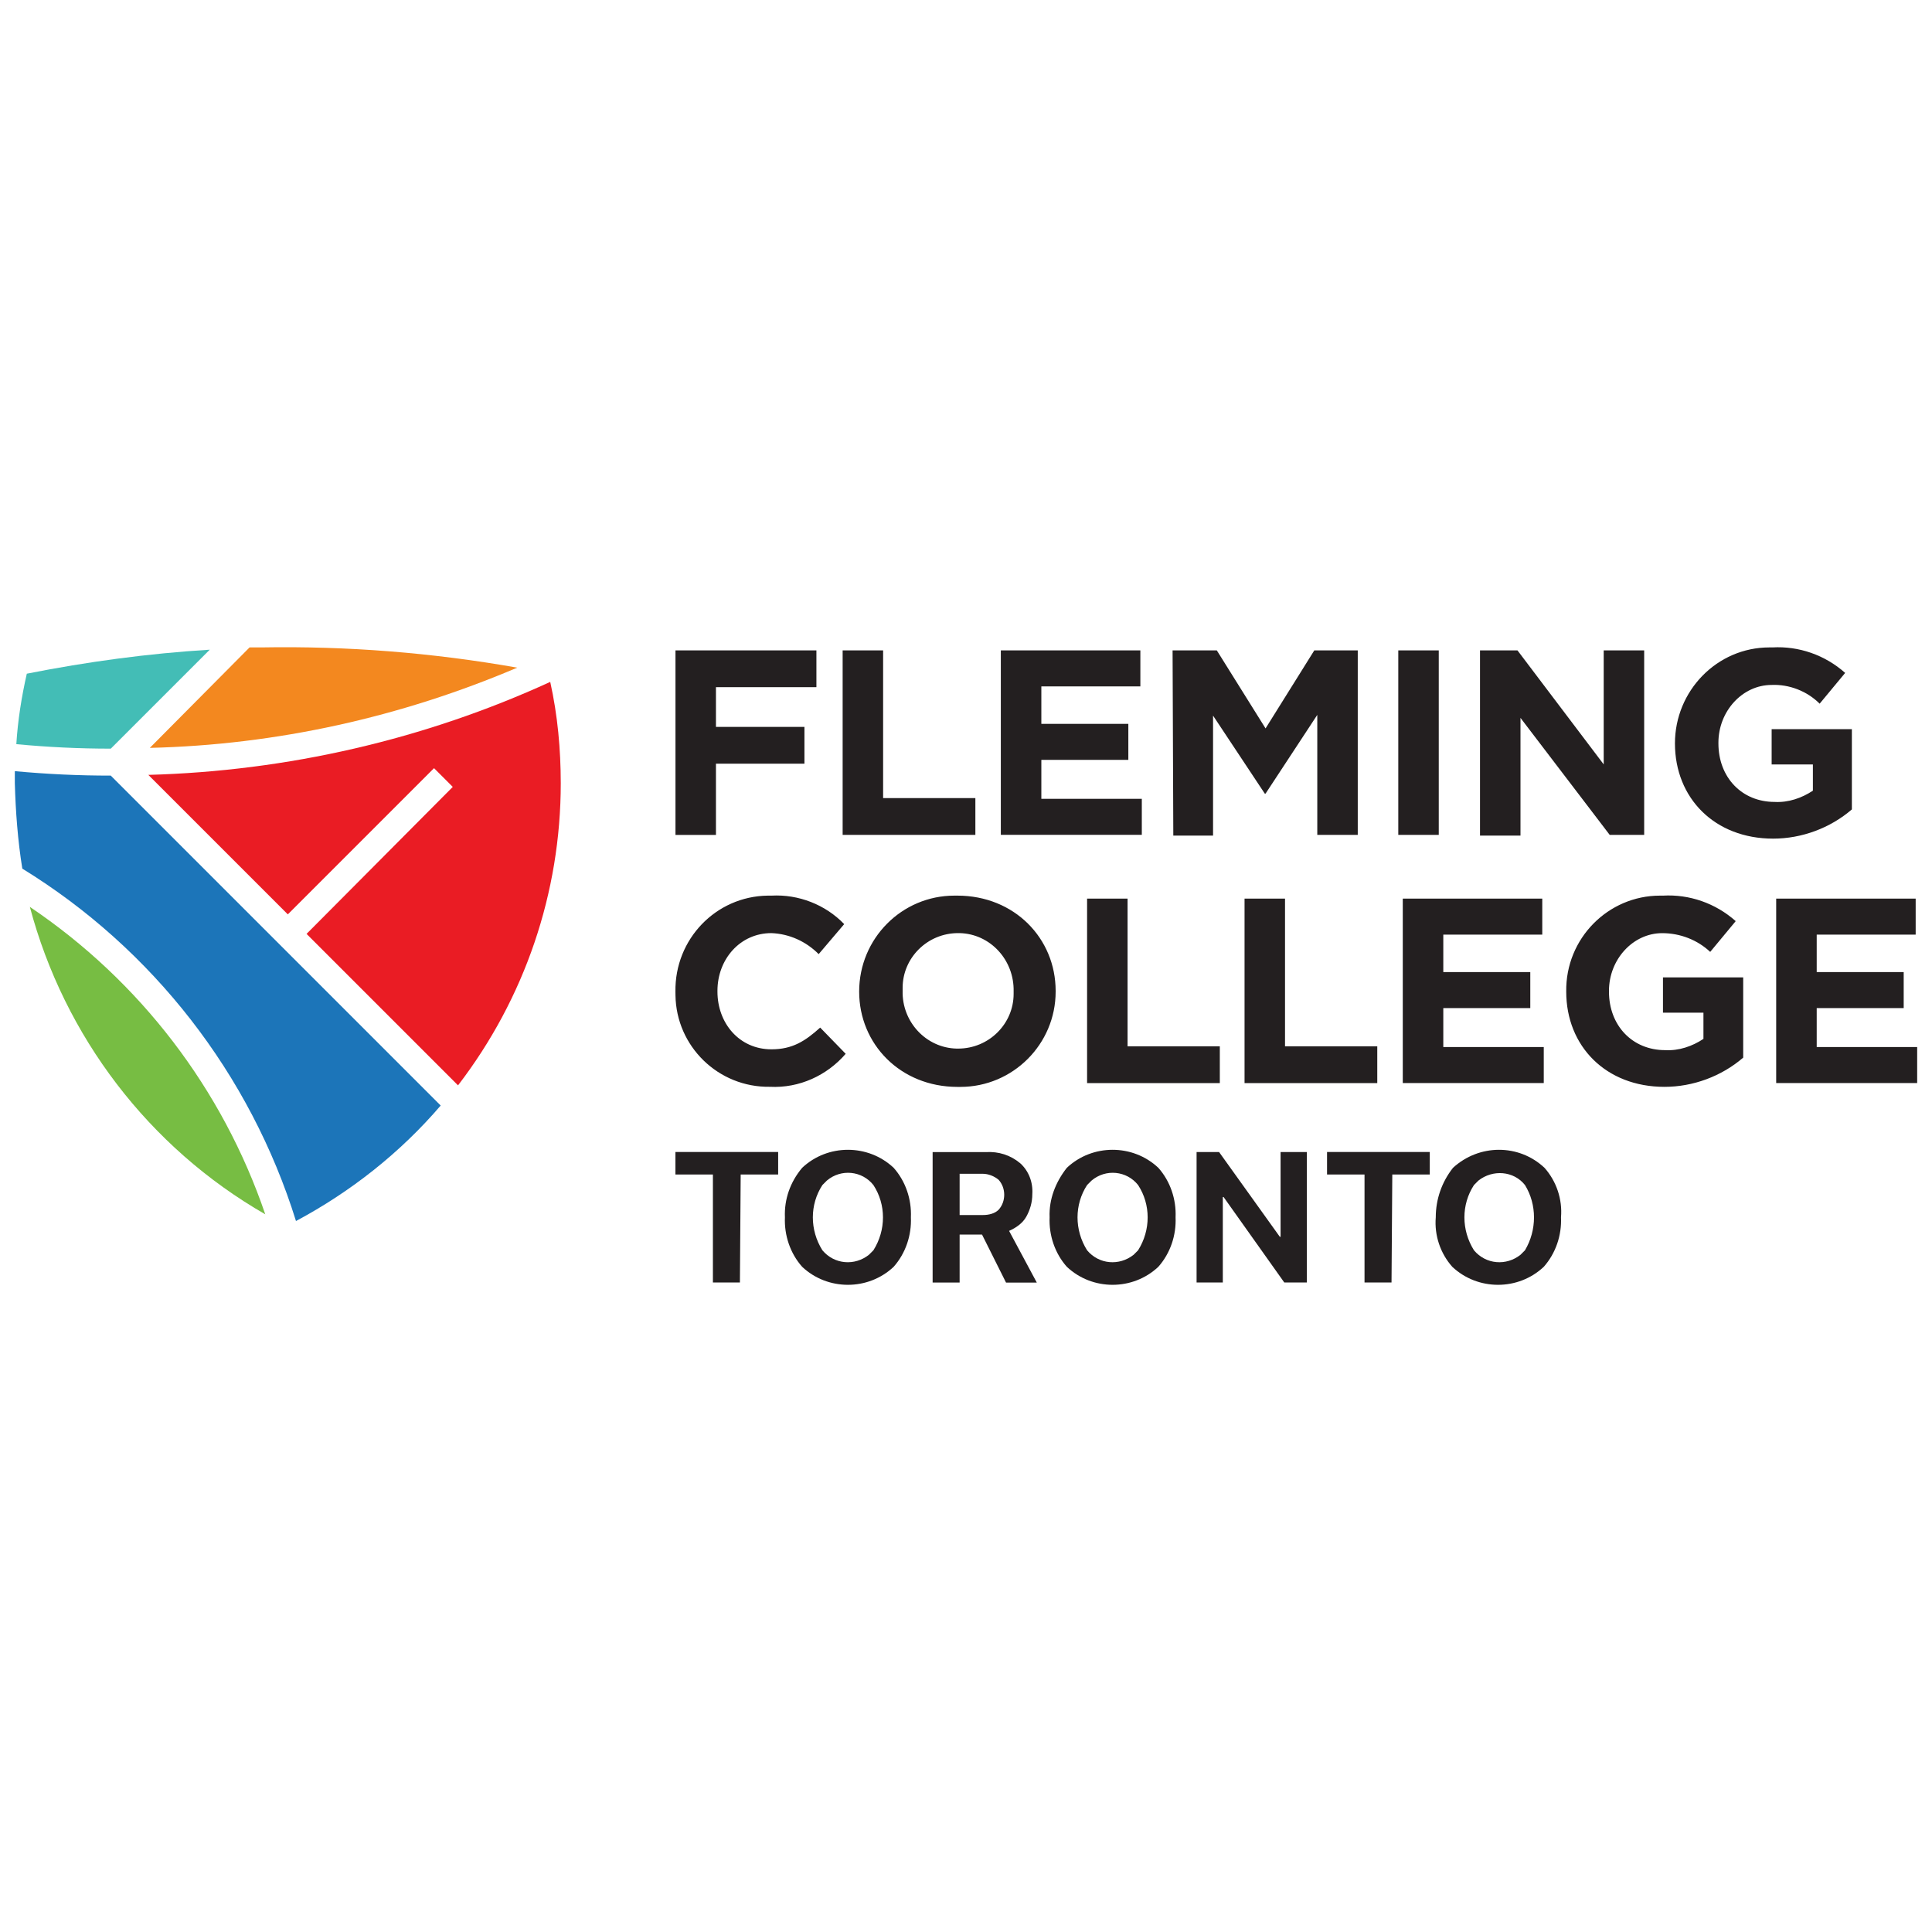 <?xml version="1.0" encoding="utf-8"?>
<!-- Generator: Adobe Illustrator 28.3.0, SVG Export Plug-In . SVG Version: 6.00 Build 0)  -->
<svg version="1.1" id="Layer_1" xmlns="http://www.w3.org/2000/svg" xmlns:xlink="http://www.w3.org/1999/xlink" x="0px" y="0px"
	 viewBox="0 0 400 400" style="enable-background:new 0 0 400 400;" xml:space="preserve">
<style type="text/css">
	.st0{fill:#1C75B9;}
	.st1{fill:#77BD43;}
	.st2{fill:#43BDB6;}
	.st3{fill:#F3881F;}
	.st4{fill:#EA1C24;}
	.st5{fill:#231F20;}
</style>
<g>
	<path class="st0" d="M3.07,159.66v2.48c0.16,5.9,0.62,11.95,1.55,17.7c27.01,16.61,47.19,42.54,56.66,72.96
		c11.33-6.05,21.58-14.13,29.96-23.91l-68.31-68.31C16.42,160.59,9.75,160.28,3.07,159.66z"/>
	<path class="st1" d="M54.92,251.41C46.08,225.48,29,203.13,6.18,187.76C13.32,214.61,30.86,237.59,54.92,251.41z"/>
	<path class="st2" d="M22.94,155l20.49-20.49c-12.73,0.78-25.3,2.48-37.88,4.97c-1.09,4.81-1.86,9.63-2.17,14.59
		C9.9,154.69,16.42,155,22.94,155z"/>
	<path class="st3" d="M54.15,134.04h-2.48l-20.65,20.8c26.24-0.62,52.01-6.37,76.07-16.61C89.54,135.13,71.85,133.73,54.15,134.04z"
		/>
	<path class="st4" d="M113.92,141.18c-26.08,11.95-54.49,18.47-83.21,19.25l28.88,28.88l30.27-30.27l3.88,3.88l-30.27,30.43
		l31.36,31.36c13.82-18.01,21.27-39.9,21.27-62.56C116.09,155.16,115.47,148.17,113.92,141.18z"/>
	<path class="st5" d="M139.84,134.66h29.19v7.61h-20.8v8.23h18.32v7.61h-18.32v14.75h-8.38V134.66z M174.46,134.66h8.38v30.58h19.1
		v7.61h-27.48L174.46,134.66z M207.22,134.66h28.88v7.45H215.6v7.76h18.01v7.45H215.6v8.07h20.8v7.45h-29.19V134.66z M242.77,134.66
		h9.16l10.09,16.15l10.09-16.15h9v38.19h-8.38v-24.84l-10.71,16.3h-0.16l-10.71-16.15v24.84h-8.23L242.77,134.66z M289.5,134.66
		h8.38v38.19h-8.38V134.66z M306.42,134.66h7.76l17.85,23.6v-23.6h8.38v38.19h-7.14l-18.47-24.22v24.37h-8.38V134.66L306.42,134.66z
		 M346.78,153.91L346.78,153.91c0-10.87,8.69-19.87,19.56-19.87c0.16,0,0.31,0,0.62,0c5.43-0.31,10.87,1.55,15.06,5.28l-5.28,6.37
		c-2.64-2.64-6.37-4.04-9.94-3.88c-6.05,0-11.02,5.43-11.02,11.95v0.16c0,6.99,4.81,12.11,11.64,12.11
		c2.79,0.16,5.59-0.78,7.92-2.33v-5.43h-8.54v-7.3h16.61v16.61c-4.5,3.88-10.4,6.05-16.3,6.05
		C355.01,173.63,346.78,165.25,346.78,153.91L346.78,153.91z M139.84,205.3L139.84,205.3c-0.16-10.87,8.38-19.72,19.1-19.87
		c0.31,0,0.62,0,0.78,0c5.59-0.31,11.18,1.86,15.06,5.9l-5.28,6.21c-2.64-2.64-6.05-4.19-9.78-4.35c-6.52,0-11.18,5.43-11.18,11.95
		v0.16c0,6.52,4.5,11.95,11.18,11.95c4.35,0,6.99-1.71,10.09-4.5l5.28,5.43c-3.88,4.5-9.63,7.14-15.68,6.83
		c-10.71,0.16-19.41-8.38-19.56-18.94C139.84,205.77,139.84,205.61,139.84,205.3z M177.88,205.3L177.88,205.3
		c0-11.02,8.85-19.87,19.72-19.87c0.16,0,0.47,0,0.62,0c11.8,0,20.34,8.85,20.34,19.72v0.16c0,10.87-8.85,19.72-19.72,19.72
		c-0.16,0-0.47,0-0.62,0C186.42,225.02,177.88,216.17,177.88,205.3z M209.86,205.3L209.86,205.3c0.16-6.52-4.81-11.95-11.18-12.11
		c-0.16,0-0.31,0-0.31,0c-6.37,0-11.49,5.12-11.49,11.33c0,0.16,0,0.31,0,0.47v0.16c-0.16,6.37,4.81,11.8,11.18,11.95
		c0.16,0,0.31,0,0.31,0c6.37,0,11.49-5.12,11.49-11.33C209.86,205.61,209.86,205.45,209.86,205.3z M225.07,186.05h8.38v30.58h19.1
		v7.61h-27.48V186.05z M257.67,186.05h8.38v30.58h19.1v7.61h-27.48V186.05z M290.43,186.05h28.88v7.45h-20.49v7.76h18.01v7.45
		h-18.01v8.07h20.8v7.45h-29.19V186.05z M324.27,205.3L324.27,205.3c-0.16-11.02,8.69-19.87,19.41-19.87c0.16,0,0.31,0,0.62,0
		c5.43-0.31,10.87,1.55,15.06,5.28l-5.28,6.37c-2.64-2.48-6.21-3.88-9.94-3.88c-6.05,0-11.02,5.43-11.02,11.95v0.16
		c0,6.99,4.81,12.11,11.64,12.11c2.79,0.16,5.59-0.78,7.92-2.33v-5.43h-8.38v-7.3h16.61v16.61c-4.5,3.88-10.4,6.05-16.3,6.05
		C332.5,225.02,324.27,216.63,324.27,205.3L324.27,205.3z M367.74,186.05h28.88v7.45h-20.49v7.76h18.01v7.45h-18.01v8.07h20.8v7.45
		h-29.19V186.05z M153.19,265.53h-5.59v-22.36h-7.76v-4.66h21.27v4.66h-7.76L153.19,265.53z M166.08,241.78
		c5.28-4.97,13.66-4.97,18.94,0c2.48,2.79,3.73,6.52,3.57,10.25c0.16,3.73-1.09,7.45-3.57,10.25c-5.28,4.97-13.66,4.97-18.94,0
		c-2.48-2.79-3.73-6.52-3.57-10.25C162.35,248.3,163.6,244.73,166.08,241.78z M180.83,245.35c-2.33-2.95-6.68-3.42-9.63-0.93
		c-0.31,0.31-0.62,0.62-0.93,0.93c-2.64,4.04-2.64,9.31,0,13.51c2.48,2.95,6.68,3.26,9.63,0.93c0.31-0.31,0.62-0.62,0.93-0.93
		C183.47,254.67,183.47,249.39,180.83,245.35L180.83,245.35z M198.68,255.6v9.94h-5.59v-27.01h11.02c2.64-0.16,5.12,0.62,7.14,2.33
		c1.71,1.55,2.64,3.88,2.48,6.37c0,1.71-0.47,3.26-1.24,4.66c-0.78,1.4-2.17,2.33-3.57,2.95l5.74,10.71h-6.37l-4.97-9.94H198.68z
		 M198.68,243.02v8.54h4.81c1.24,0,2.48-0.31,3.26-1.09c1.55-1.71,1.55-4.5,0-6.21c-0.93-0.78-2.17-1.24-3.26-1.24H198.68z
		 M220.88,241.78c5.28-4.97,13.66-4.97,18.94,0c2.48,2.79,3.73,6.52,3.57,10.25c0.16,3.73-1.09,7.45-3.57,10.25
		c-5.28,4.97-13.66,4.97-18.94,0c-2.48-2.79-3.73-6.52-3.57-10.25C217.15,248.3,218.55,244.73,220.88,241.78z M235.63,245.35
		c-2.33-2.95-6.68-3.42-9.63-0.93c-0.31,0.31-0.62,0.62-0.93,0.93c-2.64,4.04-2.64,9.31,0,13.51c2.48,2.95,6.68,3.26,9.63,0.93
		c0.31-0.31,0.62-0.62,0.93-0.93C238.27,254.67,238.27,249.39,235.63,245.35L235.63,245.35z M253.17,265.53h-5.43v-27.01h4.66
		l12.57,17.54h0.16v-17.54h5.43v27.01h-4.66l-12.57-17.7h-0.16V265.53z M288.1,265.53h-5.59v-22.36h-7.76v-4.66h21.27v4.66h-7.76
		L288.1,265.53z M300.83,241.78c5.43-4.97,13.66-4.97,18.94,0c2.48,2.79,3.73,6.52,3.42,10.25c0.16,3.73-1.09,7.45-3.57,10.25
		c-5.28,4.97-13.66,4.97-18.94,0c-2.48-2.79-3.73-6.52-3.42-10.25C297.26,248.3,298.5,244.73,300.83,241.78z M315.73,245.35
		c-2.33-2.95-6.68-3.26-9.63-0.93c-0.31,0.31-0.62,0.62-0.93,0.93c-2.64,4.04-2.64,9.31,0,13.51c2.48,2.95,6.68,3.26,9.63,0.93
		c0.31-0.31,0.62-0.62,0.93-0.93C318.22,254.67,318.22,249.39,315.73,245.35z"/>
</g>
</svg>
